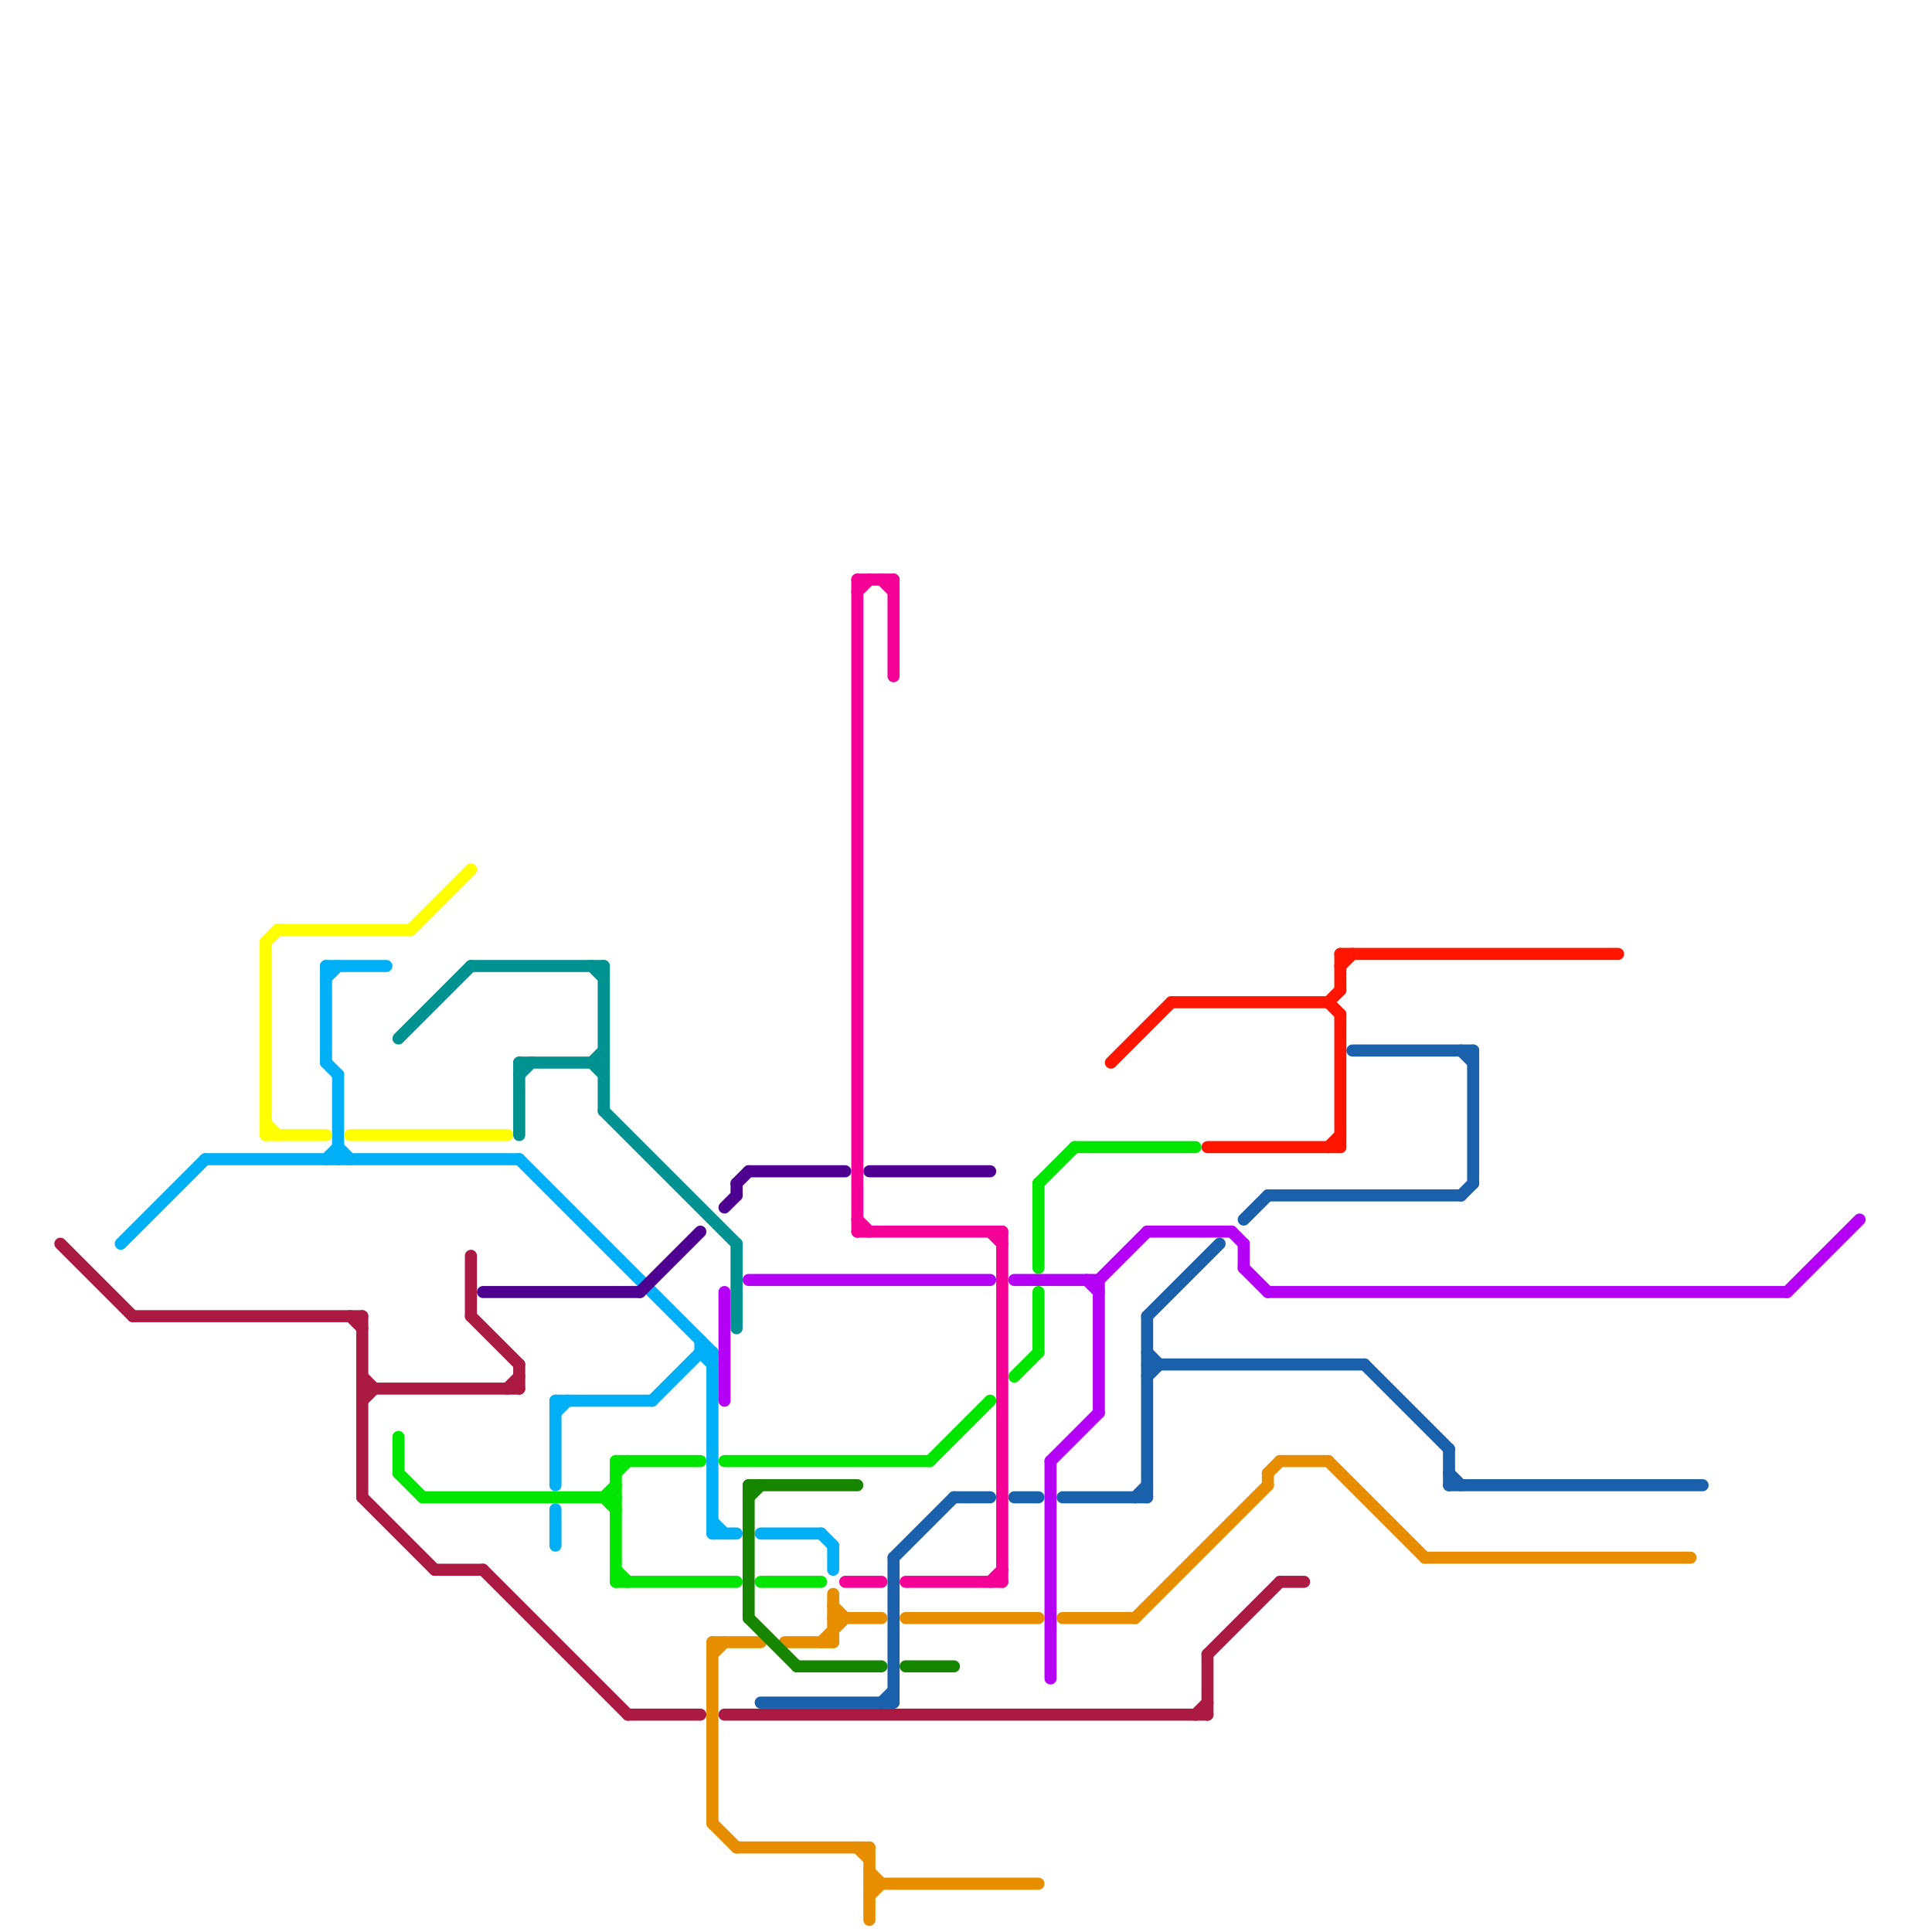 
<svg version="1.1" xmlns="http://www.w3.org/2000/svg" viewBox="0 0 160 160">
<style>line { stroke-width: 1; fill: none; stroke-linecap: round; stroke-linejoin: round; } .c0 { stroke: #00aff5 } .c1 { stroke: #ab1a43 } .c2 { stroke: #b400f5 } .c3 { stroke: #1a60ab } .c4 { stroke: #e68e00 } .c5 { stroke: #ff1500 } .c6 { stroke: #ffff00 } .c7 { stroke: #00e600 } .c8 { stroke: #009191 } .c9 { stroke: #4e0091 } .c10 { stroke: #168500 } .c11 { stroke: #f50097 }</style><line class="c0" x1="58" y1="112" x2="59" y2="113"/><line class="c0" x1="46" y1="116" x2="54" y2="116"/><line class="c0" x1="27" y1="80" x2="32" y2="80"/><line class="c0" x1="54" y1="116" x2="58" y2="112"/><line class="c0" x1="59" y1="112" x2="59" y2="127"/><line class="c0" x1="68" y1="127" x2="69" y2="128"/><line class="c0" x1="46" y1="125" x2="46" y2="128"/><line class="c0" x1="28" y1="89" x2="28" y2="96"/><line class="c0" x1="58" y1="112" x2="59" y2="112"/><line class="c0" x1="27" y1="88" x2="28" y2="89"/><line class="c0" x1="46" y1="116" x2="46" y2="123"/><line class="c0" x1="59" y1="126" x2="60" y2="127"/><line class="c0" x1="59" y1="127" x2="61" y2="127"/><line class="c0" x1="69" y1="128" x2="69" y2="130"/><line class="c0" x1="27" y1="81" x2="28" y2="80"/><line class="c0" x1="58" y1="111" x2="58" y2="112"/><line class="c0" x1="27" y1="80" x2="27" y2="88"/><line class="c0" x1="10" y1="103" x2="17" y2="96"/><line class="c0" x1="46" y1="117" x2="47" y2="116"/><line class="c0" x1="27" y1="96" x2="28" y2="95"/><line class="c0" x1="28" y1="95" x2="29" y2="96"/><line class="c0" x1="63" y1="127" x2="68" y2="127"/><line class="c0" x1="17" y1="96" x2="43" y2="96"/><line class="c0" x1="43" y1="96" x2="59" y2="112"/><line class="c1" x1="42" y1="115" x2="43" y2="114"/><line class="c1" x1="106" y1="131" x2="108" y2="131"/><line class="c1" x1="36" y1="130" x2="40" y2="130"/><line class="c1" x1="30" y1="115" x2="43" y2="115"/><line class="c1" x1="30" y1="116" x2="31" y2="115"/><line class="c1" x1="100" y1="137" x2="106" y2="131"/><line class="c1" x1="30" y1="124" x2="36" y2="130"/><line class="c1" x1="5" y1="103" x2="11" y2="109"/><line class="c1" x1="52" y1="142" x2="58" y2="142"/><line class="c1" x1="29" y1="109" x2="30" y2="110"/><line class="c1" x1="40" y1="130" x2="52" y2="142"/><line class="c1" x1="100" y1="137" x2="100" y2="142"/><line class="c1" x1="30" y1="114" x2="31" y2="115"/><line class="c1" x1="30" y1="109" x2="30" y2="124"/><line class="c1" x1="39" y1="104" x2="39" y2="109"/><line class="c1" x1="60" y1="142" x2="100" y2="142"/><line class="c1" x1="43" y1="113" x2="43" y2="115"/><line class="c1" x1="39" y1="109" x2="43" y2="113"/><line class="c1" x1="11" y1="109" x2="30" y2="109"/><line class="c1" x1="99" y1="142" x2="100" y2="141"/><line class="c2" x1="60" y1="107" x2="60" y2="116"/><line class="c2" x1="87" y1="121" x2="91" y2="117"/><line class="c2" x1="91" y1="106" x2="91" y2="117"/><line class="c2" x1="87" y1="121" x2="87" y2="139"/><line class="c2" x1="84" y1="106" x2="91" y2="106"/><line class="c2" x1="90" y1="106" x2="91" y2="107"/><line class="c2" x1="103" y1="103" x2="103" y2="105"/><line class="c2" x1="102" y1="102" x2="103" y2="103"/><line class="c2" x1="105" y1="107" x2="148" y2="107"/><line class="c2" x1="103" y1="105" x2="105" y2="107"/><line class="c2" x1="62" y1="106" x2="82" y2="106"/><line class="c2" x1="148" y1="107" x2="154" y2="101"/><line class="c2" x1="91" y1="106" x2="95" y2="102"/><line class="c2" x1="95" y1="102" x2="102" y2="102"/><line class="c3" x1="88" y1="124" x2="95" y2="124"/><line class="c3" x1="121" y1="99" x2="122" y2="98"/><line class="c3" x1="63" y1="141" x2="74" y2="141"/><line class="c3" x1="74" y1="129" x2="74" y2="141"/><line class="c3" x1="121" y1="87" x2="122" y2="88"/><line class="c3" x1="113" y1="113" x2="120" y2="120"/><line class="c3" x1="73" y1="141" x2="74" y2="140"/><line class="c3" x1="95" y1="114" x2="96" y2="113"/><line class="c3" x1="120" y1="120" x2="120" y2="123"/><line class="c3" x1="103" y1="101" x2="105" y2="99"/><line class="c3" x1="74" y1="129" x2="79" y2="124"/><line class="c3" x1="94" y1="124" x2="95" y2="123"/><line class="c3" x1="122" y1="87" x2="122" y2="98"/><line class="c3" x1="105" y1="99" x2="121" y2="99"/><line class="c3" x1="112" y1="87" x2="122" y2="87"/><line class="c3" x1="120" y1="122" x2="121" y2="123"/><line class="c3" x1="120" y1="123" x2="141" y2="123"/><line class="c3" x1="84" y1="124" x2="86" y2="124"/><line class="c3" x1="95" y1="109" x2="95" y2="124"/><line class="c3" x1="95" y1="109" x2="101" y2="103"/><line class="c3" x1="95" y1="113" x2="113" y2="113"/><line class="c3" x1="95" y1="112" x2="96" y2="113"/><line class="c3" x1="79" y1="124" x2="82" y2="124"/><line class="c4" x1="71" y1="153" x2="72" y2="154"/><line class="c4" x1="72" y1="156" x2="86" y2="156"/><line class="c4" x1="72" y1="157" x2="73" y2="156"/><line class="c4" x1="105" y1="122" x2="106" y2="121"/><line class="c4" x1="106" y1="121" x2="110" y2="121"/><line class="c4" x1="118" y1="129" x2="140" y2="129"/><line class="c4" x1="59" y1="136" x2="59" y2="151"/><line class="c4" x1="69" y1="132" x2="69" y2="136"/><line class="c4" x1="88" y1="134" x2="94" y2="134"/><line class="c4" x1="69" y1="134" x2="73" y2="134"/><line class="c4" x1="72" y1="155" x2="73" y2="156"/><line class="c4" x1="110" y1="121" x2="118" y2="129"/><line class="c4" x1="59" y1="136" x2="63" y2="136"/><line class="c4" x1="61" y1="153" x2="72" y2="153"/><line class="c4" x1="72" y1="153" x2="72" y2="159"/><line class="c4" x1="65" y1="136" x2="69" y2="136"/><line class="c4" x1="75" y1="134" x2="86" y2="134"/><line class="c4" x1="59" y1="151" x2="61" y2="153"/><line class="c4" x1="94" y1="134" x2="105" y2="123"/><line class="c4" x1="69" y1="133" x2="70" y2="134"/><line class="c4" x1="105" y1="122" x2="105" y2="123"/><line class="c4" x1="59" y1="137" x2="60" y2="136"/><line class="c4" x1="68" y1="136" x2="70" y2="134"/><line class="c5" x1="111" y1="79" x2="111" y2="82"/><line class="c5" x1="111" y1="79" x2="134" y2="79"/><line class="c5" x1="97" y1="83" x2="110" y2="83"/><line class="c5" x1="111" y1="84" x2="111" y2="95"/><line class="c5" x1="110" y1="83" x2="111" y2="82"/><line class="c5" x1="100" y1="95" x2="111" y2="95"/><line class="c5" x1="111" y1="80" x2="112" y2="79"/><line class="c5" x1="110" y1="83" x2="111" y2="84"/><line class="c5" x1="110" y1="95" x2="111" y2="94"/><line class="c5" x1="92" y1="88" x2="97" y2="83"/><line class="c6" x1="23" y1="77" x2="34" y2="77"/><line class="c6" x1="22" y1="94" x2="27" y2="94"/><line class="c6" x1="34" y1="77" x2="39" y2="72"/><line class="c6" x1="22" y1="78" x2="22" y2="94"/><line class="c6" x1="22" y1="78" x2="23" y2="77"/><line class="c6" x1="29" y1="94" x2="42" y2="94"/><line class="c6" x1="22" y1="93" x2="23" y2="94"/><line class="c7" x1="50" y1="124" x2="51" y2="125"/><line class="c7" x1="35" y1="124" x2="51" y2="124"/><line class="c7" x1="86" y1="98" x2="86" y2="105"/><line class="c7" x1="63" y1="131" x2="68" y2="131"/><line class="c7" x1="33" y1="119" x2="33" y2="122"/><line class="c7" x1="86" y1="107" x2="86" y2="112"/><line class="c7" x1="51" y1="122" x2="52" y2="121"/><line class="c7" x1="51" y1="130" x2="52" y2="131"/><line class="c7" x1="50" y1="124" x2="51" y2="123"/><line class="c7" x1="51" y1="121" x2="51" y2="131"/><line class="c7" x1="60" y1="121" x2="77" y2="121"/><line class="c7" x1="33" y1="122" x2="35" y2="124"/><line class="c7" x1="77" y1="121" x2="82" y2="116"/><line class="c7" x1="86" y1="98" x2="89" y2="95"/><line class="c7" x1="51" y1="121" x2="58" y2="121"/><line class="c7" x1="51" y1="131" x2="61" y2="131"/><line class="c7" x1="89" y1="95" x2="99" y2="95"/><line class="c7" x1="84" y1="114" x2="86" y2="112"/><line class="c8" x1="49" y1="80" x2="50" y2="81"/><line class="c8" x1="49" y1="88" x2="50" y2="89"/><line class="c8" x1="43" y1="88" x2="50" y2="88"/><line class="c8" x1="61" y1="103" x2="61" y2="110"/><line class="c8" x1="43" y1="88" x2="43" y2="94"/><line class="c8" x1="49" y1="88" x2="50" y2="87"/><line class="c8" x1="39" y1="80" x2="50" y2="80"/><line class="c8" x1="33" y1="86" x2="39" y2="80"/><line class="c8" x1="50" y1="80" x2="50" y2="92"/><line class="c8" x1="50" y1="92" x2="61" y2="103"/><line class="c8" x1="43" y1="89" x2="44" y2="88"/><line class="c9" x1="60" y1="100" x2="61" y2="99"/><line class="c9" x1="72" y1="97" x2="82" y2="97"/><line class="c9" x1="61" y1="98" x2="61" y2="99"/><line class="c9" x1="62" y1="97" x2="70" y2="97"/><line class="c9" x1="40" y1="107" x2="53" y2="107"/><line class="c9" x1="61" y1="98" x2="62" y2="97"/><line class="c9" x1="53" y1="107" x2="58" y2="102"/><line class="c10" x1="62" y1="134" x2="66" y2="138"/><line class="c10" x1="62" y1="124" x2="63" y2="123"/><line class="c10" x1="66" y1="138" x2="73" y2="138"/><line class="c10" x1="62" y1="123" x2="71" y2="123"/><line class="c10" x1="75" y1="138" x2="79" y2="138"/><line class="c10" x1="62" y1="123" x2="62" y2="134"/><line class="c11" x1="82" y1="131" x2="83" y2="130"/><line class="c11" x1="71" y1="48" x2="74" y2="48"/><line class="c11" x1="71" y1="102" x2="83" y2="102"/><line class="c11" x1="82" y1="102" x2="83" y2="103"/><line class="c11" x1="71" y1="48" x2="71" y2="102"/><line class="c11" x1="71" y1="101" x2="72" y2="102"/><line class="c11" x1="70" y1="131" x2="73" y2="131"/><line class="c11" x1="73" y1="48" x2="74" y2="49"/><line class="c11" x1="71" y1="49" x2="72" y2="48"/><line class="c11" x1="83" y1="102" x2="83" y2="131"/><line class="c11" x1="75" y1="131" x2="83" y2="131"/><line class="c11" x1="74" y1="48" x2="74" y2="56"/>


</svg>

